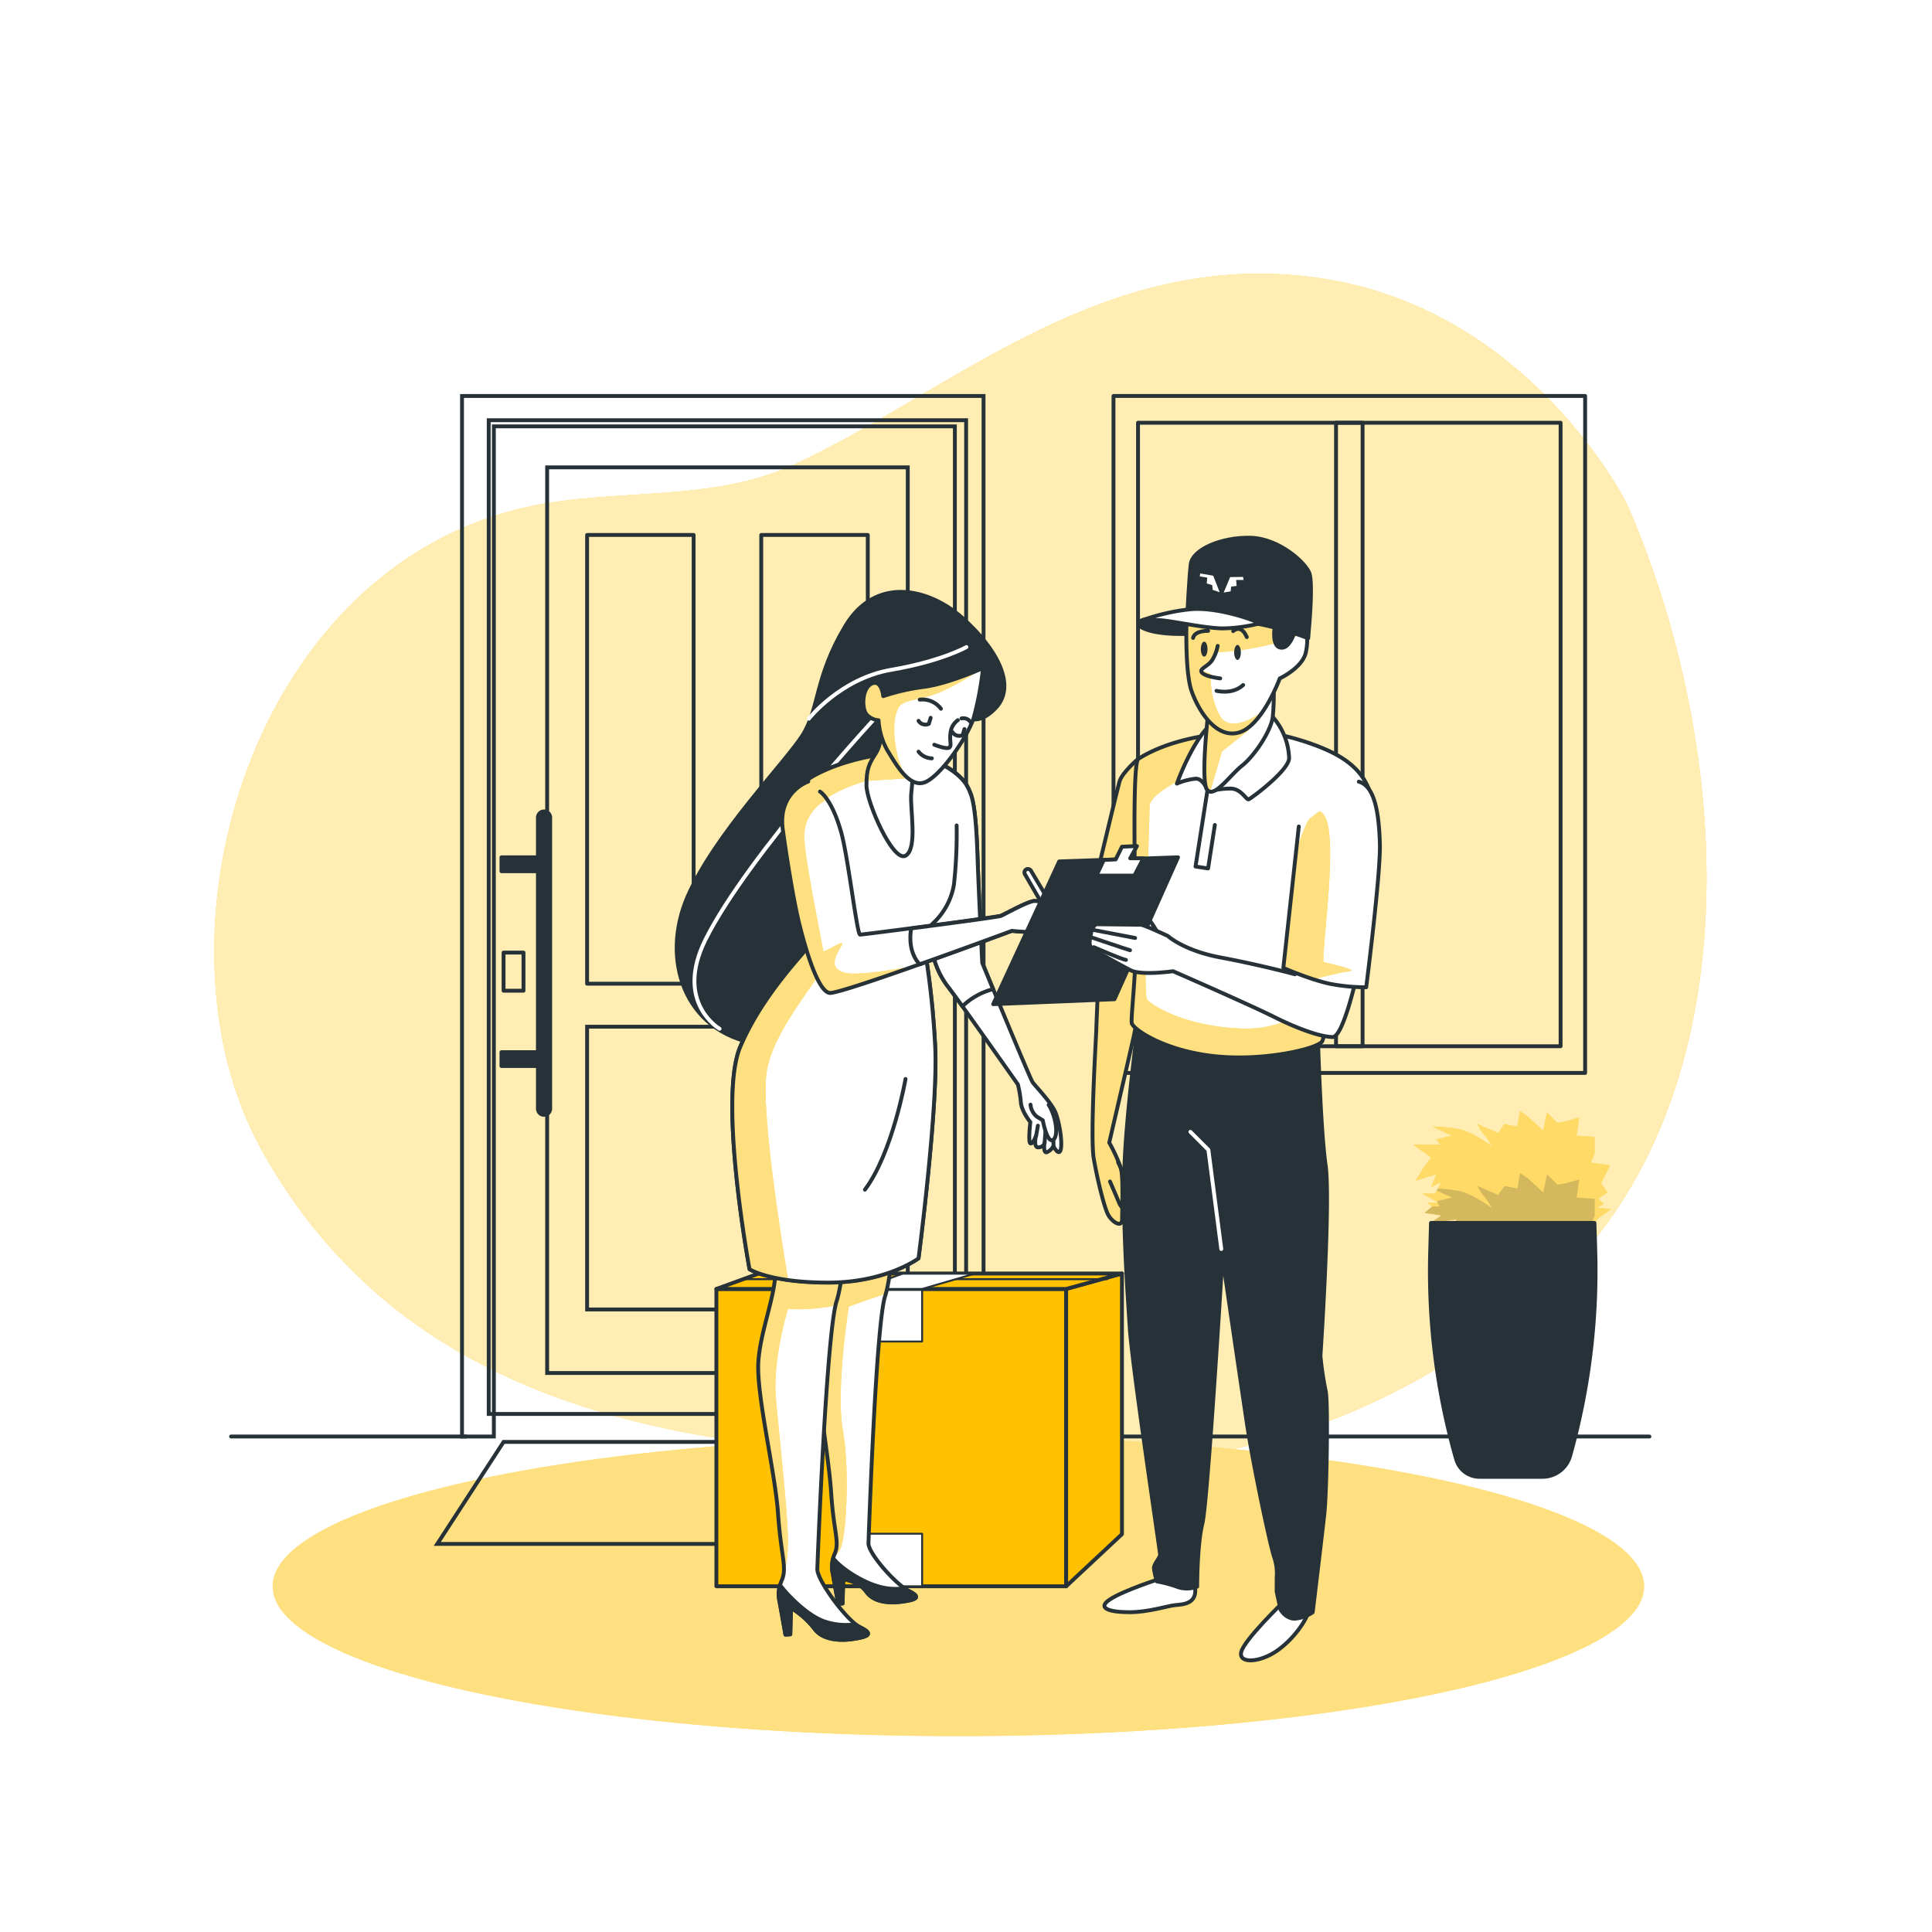 <svg class="animated" id="freepik_stories-messenger" xmlns="http://www.w3.org/2000/svg" xmlns:xlink="http://www.w3.org/1999/xlink" viewBox="0 0 500 500" version="1.1" xmlns:svgjs="http://svgjs.com/svgjs"><style>svg#freepik_stories-messenger:not(.animated) .animable {opacity: 0;}svg#freepik_stories-messenger.animated #freepik--background-simple--inject-32 {animation: 1.5s Infinite  linear floating;animation-delay: 0s;}svg#freepik_stories-messenger.animated #freepik--Plants--inject-32 {animation: 1s 1 forwards cubic-bezier(.36,-0.01,.5,1.38) fadeIn;animation-delay: 0s;}svg#freepik_stories-messenger.animated #freepik--Box--inject-32 {animation: 1s 1 forwards cubic-bezier(.36,-0.01,.5,1.38) lightSpeedRight;animation-delay: 0s;}svg#freepik_stories-messenger.animated #freepik--character-1--inject-32 {animation: 1s 1 forwards cubic-bezier(.36,-0.01,.5,1.38) slideDown;animation-delay: 0s;}svg#freepik_stories-messenger.animated #freepik--character-2--inject-32 {animation: 1s 1 forwards cubic-bezier(.36,-0.01,.5,1.38) slideRight;animation-delay: 0s;}            @keyframes floating {                0% {                    opacity: 1;                    transform: translateY(0px);                }                50% {                    transform: translateY(-10px);                }                100% {                    opacity: 1;                    transform: translateY(0px);                }            }                    @keyframes fadeIn {                0% {                    opacity: 0;                }                100% {                    opacity: 1;                }            }                    @keyframes lightSpeedRight {              from {                transform: translate3d(50%, 0, 0) skewX(-20deg);                opacity: 0;              }              60% {                transform: skewX(10deg);                opacity: 1;              }              80% {                transform: skewX(-2deg);              }              to {                opacity: 1;                transform: translate3d(0, 0, 0);              }            }                    @keyframes slideDown {                0% {                    opacity: 0;                    transform: translateY(-30px);                }                100% {                    opacity: 1;                    transform: translateY(0);                }            }                    @keyframes slideRight {                0% {                    opacity: 0;                    transform: translateX(30px);                }                100% {                    opacity: 1;                    transform: translateX(0);                }            }        </style><g id="freepik--background-simple--inject-32" class="animable" style="transform-origin: 248.546px 224.944px;"><path d="M421.13,130.59S396,79.42,340.59,71.84s-94.15,29.38-134.94,48.33c-21.37,9.92-45.77,6.07-68.45,10.87C64.68,146.4,37.36,242.63,67.57,297.36c26.15,47.37,72.18,72,142.26,77.69s119.25,12.32,182-34.11S450.42,197.86,421.13,130.59Z" style="fill: rgb(255, 193, 0); transform-origin: 248.546px 224.944px;" id="elph7q17dbtrn" class="animable"></path><g id="eljbwbpxv5t3"><path d="M421.13,130.59S396,79.42,340.59,71.84s-94.15,29.38-134.94,48.33c-21.37,9.92-45.77,6.07-68.45,10.87C64.68,146.4,37.36,242.63,67.57,297.36c26.15,47.37,72.18,72,142.26,77.69s119.25,12.32,182-34.11S450.42,197.86,421.13,130.59Z" style="fill: rgb(255, 255, 255); opacity: 0.7; transform-origin: 248.546px 224.944px;" class="animable"></path></g></g><g id="freepik--Ground--inject-32" class="animable" style="transform-origin: 248.03px 410.54px;"><ellipse cx="248.03" cy="410.54" rx="177.46" ry="38.77" style="fill: rgb(255, 193, 0); transform-origin: 248.03px 410.54px;" id="elqmgfi4v4v6e" class="animable"></ellipse><g id="el54177woejbs"><ellipse cx="248.03" cy="410.54" rx="177.46" ry="38.77" style="fill: rgb(255, 255, 255); opacity: 0.5; transform-origin: 248.03px 410.54px;" class="animable"></ellipse></g></g><g id="freepik--Plants--inject-32" class="animable" style="transform-origin: 391.365px 334.88px;"><path d="M387.71,293.23l-5.33-2.33a9.22,9.22,0,0,0,1.66,2.67,14.39,14.39,0,0,1,2,3s-5-3.67-8.33-4.34a41.87,41.87,0,0,0-7-.66l5,2.33-4,1,1,1.34h-7l4.67,3.33-2,2.67-2,3.33,5.33-1.66-1.33,3.33,2.67-1.33-1.67,3H368l4.33,2.33h-3l1.33,1-2,1.67,4.34.67-2.73,1.91,6.73-.91-2.33,3.33,5.66-1.33v1.67h31.35l.89-2.76,1.11-1.25,3.34-2.33-3.67-.33,1.67-1-1.34-1.34,2.34-1.67-1.67-2.33,2.34-4.67-5-.67,1-2.33v-4.34l-4.67-.33.67-4.67-3.67,1-2,.34-2.67-2.67-1,4.67-4-3.67-2-1.34-.67,4-3.33-.67Z" style="fill: rgb(255, 193, 0); transform-origin: 391.365px 303.405px;" id="elv7d8pnf45jd" class="animable"></path><g id="elxl8bdvosnk"><path d="M387.71,293.23l-5.33-2.33a9.22,9.22,0,0,0,1.66,2.67,14.39,14.39,0,0,1,2,3s-5-3.67-8.33-4.34a41.87,41.87,0,0,0-7-.66l5,2.33-4,1,1,1.34h-7l4.67,3.33-2,2.67-2,3.33,5.33-1.66-1.33,3.33,2.67-1.33-1.67,3H368l4.33,2.33h-3l1.33,1-2,1.67,4.34.67-2.73,1.91,6.73-.91-2.33,3.33,5.66-1.33v1.67h31.35l.89-2.76,1.11-1.25,3.34-2.33-3.67-.33,1.67-1-1.34-1.34,2.34-1.67-1.67-2.33,2.34-4.67-5-.67,1-2.33v-4.34l-4.67-.33.67-4.67-3.67,1-2,.34-2.67-2.67-1,4.67-4-3.67-2-1.34-.67,4-3.33-.67Z" style="fill: rgb(255, 255, 255); opacity: 0.4; transform-origin: 391.365px 303.405px;" class="animable"></path></g><g id="el923cy75y5gh"><path d="M382.38,319.25h29.34l.72-2.23-.72-.1,1-2.33v-4.34l-4.67-.33.67-4.67-3.67,1-2,.34-2.67-2.67-1,4.67-4-3.67-2-1.34-.67,4-3.33-.67-1.67,2.33-5.33-2.33a9.22,9.22,0,0,0,1.66,2.67,14.39,14.39,0,0,1,2,3s-5-3.67-8.33-4.34a39.3,39.3,0,0,0-5.63-.63l-.26.49,3.89,1.81-4,1,.62.33h-.43l.76,1h-2l-2,1.65,4.34.67-2.73,1.91,6.73-.91-2.33,3.33,5.66-1.33v1.67Z" style="fill: rgb(38, 50, 56); opacity: 0.2; transform-origin: 390.69px 311.415px;" class="animable"></path></g><path d="M399.16,382.2h-16.3a6.26,6.26,0,0,1-6-4.55h0a177.15,177.15,0,0,1-6.73-53.6l.21-7.56h42.3l.21,7a177.31,177.31,0,0,1-6.52,53.34h0A7.42,7.42,0,0,1,399.16,382.2Z" style="fill: rgb(38, 50, 56); stroke: rgb(38, 50, 56); stroke-linecap: round; stroke-linejoin: round; transform-origin: 391.496px 349.345px;" id="elc4ttx3h579q" class="animable"></path></g><g id="freepik--House--inject-32" class="animable" style="transform-origin: 243.335px 251.025px;"><rect x="288.17" y="102.48" width="122.06" height="175.2" style="fill: none; stroke: rgb(38, 50, 56); stroke-linecap: round; stroke-linejoin: round; transform-origin: 349.2px 190.08px;" id="ell7k10ghibpk" class="animable"></rect><rect x="294.52" y="109.4" width="109.36" height="161.36" style="fill: none; stroke: rgb(38, 50, 56); stroke-linecap: round; stroke-linejoin: round; transform-origin: 349.2px 190.08px;" id="el6ts61yykegu" class="animable"></rect><rect x="345.76" y="109.4" width="6.88" height="161.36" style="fill: none; stroke: rgb(38, 50, 56); stroke-linecap: round; stroke-linejoin: round; transform-origin: 349.2px 190.08px;" id="el17e35v4f32" class="animable"></rect><g id="elv6soeily4"><rect x="126.48" y="108.75" width="123.55" height="257.18" style="fill: none; stroke: rgb(38, 50, 56); stroke-miterlimit: 10; transform-origin: 188.255px 237.34px; transform: rotate(180deg);" class="animable"></rect></g><polygon points="254.54 102.48 254.54 371.77 247.12 371.77 247.12 110.34 127.81 110.34 127.81 371.77 119.57 371.77 119.57 102.48 254.54 102.48" style="fill: none; stroke: rgb(38, 50, 56); stroke-miterlimit: 10; transform-origin: 187.055px 237.125px;" id="els303tr5y0pb" class="animable"></polygon><g id="el4pcozrspcio"><rect x="141.6" y="120.95" width="93.33" height="234.38" style="fill: none; stroke: rgb(38, 50, 56); stroke-miterlimit: 10; transform-origin: 188.265px 238.14px; transform: rotate(180deg);" class="animable"></rect></g><g id="elt165l5wv4yt"><rect x="151.94" y="265.71" width="72.65" height="73.18" style="fill: none; stroke: rgb(38, 50, 56); stroke-miterlimit: 10; transform-origin: 188.265px 302.3px; transform: rotate(180deg);" class="animable"></rect></g><rect x="197.01" y="138.45" width="27.57" height="116.13" style="fill: none; stroke: rgb(38, 50, 56); stroke-linecap: round; stroke-linejoin: round; transform-origin: 210.795px 196.515px;" id="ellfao4ac21n" class="animable"></rect><rect x="151.94" y="138.45" width="27.57" height="116.13" style="fill: none; stroke: rgb(38, 50, 56); stroke-linecap: round; stroke-linejoin: round; transform-origin: 165.725px 196.515px;" id="el4m8vwf9ilsv" class="animable"></rect><g id="el7por0jc6h0t"><rect x="129.78" y="221.88" width="9.64" height="3.59" style="fill: rgb(38, 50, 56); stroke: rgb(38, 50, 56); stroke-linecap: round; stroke-linejoin: round; transform-origin: 134.6px 223.675px; transform: rotate(180deg);" class="animable"></rect></g><g id="el2opv6hhcpoh"><rect x="129.78" y="272.3" width="9.64" height="3.59" style="fill: rgb(38, 50, 56); stroke: rgb(38, 50, 56); stroke-linecap: round; stroke-linejoin: round; transform-origin: 134.6px 274.095px; transform: rotate(180deg);" class="animable"></rect></g><path d="M140.8,288.52h0a1.59,1.59,0,0,0,1.59-1.59v-75.3A1.59,1.59,0,0,0,140.8,210h0a1.59,1.59,0,0,0-1.59,1.59v75.3A1.59,1.59,0,0,0,140.8,288.52Z" style="fill: rgb(38, 50, 56); stroke: rgb(38, 50, 56); stroke-linecap: round; stroke-linejoin: round; transform-origin: 140.8px 249.26px;" id="elwuuw6dgf4g" class="animable"></path><g id="ele4ls5zteh3r"><rect x="130.32" y="246.53" width="5.16" height="9.86" style="fill: none; stroke: rgb(38, 50, 56); stroke-linecap: round; stroke-linejoin: round; transform-origin: 132.9px 251.46px; transform: rotate(180deg);" class="animable"></rect></g><polygon points="113.16 399.57 261.96 399.57 244.79 373.16 130.33 373.16 113.16 399.57" style="fill: none; stroke: rgb(38, 50, 56); stroke-miterlimit: 10; transform-origin: 187.56px 386.365px;" id="elkp39ce3jme" class="animable"></polygon><line x1="426.87" y1="371.77" x2="247.8" y2="371.77" style="fill: none; stroke: rgb(38, 50, 56); stroke-linecap: round; stroke-linejoin: round; transform-origin: 337.335px 371.77px;" id="elz3nwy1fdind" class="animable"></line><line x1="120.57" y1="371.77" x2="59.8" y2="371.77" style="fill: none; stroke: rgb(38, 50, 56); stroke-linecap: round; stroke-linejoin: round; transform-origin: 90.185px 371.77px;" id="elr2xrfdp5uus" class="animable"></line></g><g id="freepik--Box--inject-32" class="animable" style="transform-origin: 237.88px 370.055px;"><rect x="185.4" y="333.58" width="90.52" height="76.95" style="fill: rgb(255, 193, 0); stroke: rgb(38, 50, 56); stroke-linecap: round; stroke-linejoin: round; transform-origin: 230.66px 372.055px;" id="elsapi295kobq" class="animable"></rect><rect x="222.67" y="333.58" width="15.98" height="13.6" style="fill: rgb(255, 255, 255); stroke: rgb(38, 50, 56); stroke-linecap: round; stroke-linejoin: round; stroke-width: 0.5px; transform-origin: 230.66px 340.38px;" id="el4xt3c9cuevq" class="animable"></rect><rect x="222.67" y="396.93" width="15.98" height="13.6" style="fill: rgb(255, 255, 255); stroke: rgb(38, 50, 56); stroke-linecap: round; stroke-linejoin: round; stroke-width: 0.5px; transform-origin: 230.66px 403.73px;" id="el9bz8uaw096h" class="animable"></rect><polygon points="275.92 333.58 290.36 329.58 290.36 397.04 275.92 410.53 275.92 333.58" style="fill: rgb(255, 193, 0); stroke: rgb(38, 50, 56); stroke-linecap: round; stroke-linejoin: round; transform-origin: 283.14px 370.055px;" id="elunv7aseodjr" class="animable"></polygon><polygon points="290.36 329.58 196.36 329.58 185.4 333.58 275.92 333.58 290.36 329.58" style="fill: rgb(255, 193, 0); stroke: rgb(38, 50, 56); stroke-linecap: round; stroke-linejoin: round; transform-origin: 237.88px 331.58px;" id="eljkiyn3ypi4" class="animable"></polygon><line x1="192.23" y1="331.05" x2="286.5" y2="331.05" style="fill: none; stroke: rgb(38, 50, 56); stroke-linecap: round; stroke-linejoin: round; stroke-width: 0.5px; transform-origin: 239.365px 331.05px;" id="elzy1uvzhk6fc" class="animable"></line><polygon points="238.65 333.58 252.21 329.63 233.55 329.63 222.67 333.58 238.65 333.58" style="fill: rgb(255, 255, 255); stroke: rgb(38, 50, 56); stroke-linecap: round; stroke-linejoin: round; stroke-width: 0.5px; transform-origin: 237.44px 331.605px;" id="elr1yoesq7p8j" class="animable"></polygon></g><g id="freepik--character-1--inject-32" class="animable" style="transform-origin: 225.227px 288.78px;"><path d="M232.91,298.35s-1.41,29.65-3.82,37-4.22,61.35-4.33,64,7.17,10.78,10.46,12.4,1.88,2.23-1.56,2.72-7.51.23-9.43-2.52-6-3.27-6-3.27l-.17,6.29-1.15.07-1.38-7.75a8.18,8.18,0,0,1,.53-5.27c1.25-3-.29-5.51-.95-15.61s-3.89-26.23-3.33-34.12,4.51-19,4.08-25.54-.71-23.3-.71-23.3Z" style="fill: rgb(255, 255, 255); transform-origin: 224.399px 356.695px;" id="elo1vrln9jri" class="animable"></path><g style="clip-path: url(&quot;#freepik--clip-path--inject-32&quot;); transform-origin: 222.312px 350.765px;" id="elm8f0s8lbolr" class="animable"><path d="M223.1,336.91c2-.71,4.4-1.52,6.15-2.09,2.31-8.13,3.66-36.47,3.66-36.47l-17.76,5.09s.28,16.79.71,23.3-3.51,17.66-4.08,25.54,2.67,24,3.33,34.12,2.2,12.65.95,15.61a7.82,7.82,0,0,0-.41,1.17,7.27,7.27,0,0,0,1.85-2.28c1.5-3.23,2.49-20.2.63-30.76s1.55-32,1.55-32Z" style="fill: rgb(255, 193, 0); transform-origin: 222.312px 350.765px;" id="elgh1vbx1geg" class="animable"></path><g id="eln2b85he2td"><path d="M223.1,336.91c2-.71,4.4-1.52,6.15-2.09,2.31-8.13,3.66-36.47,3.66-36.47l-17.76,5.09s.28,16.79.71,23.3-3.51,17.66-4.08,25.54,2.67,24,3.33,34.12,2.2,12.65.95,15.61a7.82,7.82,0,0,0-.41,1.17,7.27,7.27,0,0,0,1.85-2.28c1.5-3.23,2.49-20.2.63-30.76s1.55-32,1.55-32Z" style="fill: rgb(255, 255, 255); opacity: 0.5; transform-origin: 222.312px 350.765px;" class="animable"></path></g></g><path d="M232.91,298.35s-1.41,29.65-3.82,37-4.22,61.35-4.33,64,7.17,10.78,10.46,12.4,1.88,2.23-1.56,2.72-7.51.23-9.43-2.52-6-3.27-6-3.27l-.17,6.29-1.15.07-1.38-7.75a8.18,8.18,0,0,1,.53-5.27c1.25-3-.29-5.51-.95-15.61s-3.89-26.23-3.33-34.12,4.51-19,4.08-25.54-.71-23.3-.71-23.3Z" style="fill: none; stroke: rgb(38, 50, 56); stroke-linecap: round; stroke-linejoin: round; transform-origin: 224.399px 356.695px;" id="ela0djaelgokk" class="animable"></path><path d="M215.53,407.27a7.89,7.89,0,0,1,.11-4c2,2.62,7.32,6,11.39,7.2a15.79,15.79,0,0,0,6.87.59c.49.28.94.52,1.32.71,3.29,1.61,1.88,2.23-1.56,2.72s-7.51.23-9.43-2.52-6-3.27-6-3.27l-.17,6.29-1.15.07Z" style="fill: rgb(38, 50, 56); stroke: rgb(38, 50, 56); stroke-linecap: round; stroke-linejoin: round; transform-origin: 226.204px 409.165px;" id="elvtgx60nt0xh" class="animable"></path><path d="M220.67,297.12s-1.53,31.6-4.15,39.59-4.9,66.5-5,69.35,7.56,13.34,11.13,15.09,2,2.42-1.69,3-8.16.25-10.24-2.74a22.24,22.24,0,0,0-6-5.28l-.18,6.83-1.25.08-1.49-8.43a8.86,8.86,0,0,1,.56-5.72c1.36-3.21-.24-6.16-1-17.13s-5.71-31-5.09-39.52,4.88-17.82,4.41-24.89-3.46-28-3.46-28Z" style="fill: rgb(255, 255, 255); transform-origin: 210.439px 360.754px;" id="el3r0icc6zoqd" class="animable"></path><g style="clip-path: url(&quot;#freepik--clip-path-2--inject-32&quot;); transform-origin: 207.484px 363.919px;" id="elxsby7v47539" class="animable"><path d="M216.21,337.87c.1-.45.21-.85.31-1.16.85-2.61,1.59-7.72,2.2-13.43l-2.46-9s-11.71-.66-17-.12c.65,5.13,1.26,10.31,1.45,13.19.47,7.07-3.8,16.33-4.41,24.89s4.37,28.56,5.09,39.52,2.32,13.92,1,17.13a9.49,9.49,0,0,0-.71,5c.77-4.8,2.25-8.84,2.25-14.85,0-7.14-2.18-26.71-3.11-37s3.11-23.29,3.11-23.29a45.67,45.67,0,0,0,8.69-.31A33.43,33.43,0,0,0,216.21,337.87Z" style="fill: rgb(255, 193, 0); transform-origin: 207.484px 363.919px;" id="elgma21ljkeeb" class="animable"></path><g id="elth6sfrxwlx"><path d="M216.21,337.87c.1-.45.21-.85.31-1.16.85-2.61,1.59-7.72,2.2-13.43l-2.46-9s-11.71-.66-17-.12c.65,5.13,1.26,10.31,1.45,13.19.47,7.07-3.8,16.33-4.41,24.89s4.37,28.56,5.09,39.52,2.32,13.92,1,17.13a9.49,9.49,0,0,0-.71,5c.77-4.8,2.25-8.84,2.25-14.85,0-7.14-2.18-26.71-3.11-37s3.11-23.29,3.11-23.29a45.67,45.67,0,0,0,8.69-.31A33.43,33.43,0,0,0,216.21,337.87Z" style="fill: rgb(255, 255, 255); opacity: 0.5; transform-origin: 207.484px 363.919px;" class="animable"></path></g></g><path d="M220.67,297.12s-1.53,31.6-4.15,39.59-4.9,66.5-5,69.35,7.56,13.34,11.13,15.09,2,2.42-1.69,3-8.16.25-10.24-2.74a22.24,22.24,0,0,0-6-5.28l-.18,6.83-1.25.08-1.49-8.43a8.86,8.86,0,0,1,.56-5.72c1.36-3.21-.24-6.16-1-17.13s-5.71-31-5.09-39.52,4.88-17.82,4.41-24.89-3.46-28-3.46-28Z" style="fill: none; stroke: rgb(38, 50, 56); stroke-linecap: round; stroke-linejoin: round; transform-origin: 210.439px 360.754px;" id="el84h4n6lw8l" class="animable"></path><path d="M201.74,414.56a8.44,8.44,0,0,1,.11-4.38c2.14,2.85,7.45,8.24,11.87,9.56a17.09,17.09,0,0,0,7.46.64c.54.3,1,.57,1.44.77,3.57,1.75,2,2.42-1.69,3s-8.16.25-10.24-2.74a22.24,22.24,0,0,0-6-5.28l-.18,6.83-1.25.08Z" style="fill: rgb(38, 50, 56); stroke: rgb(38, 50, 56); stroke-linecap: round; stroke-linejoin: round; transform-origin: 213.067px 417.284px;" id="elp1rstej8whp" class="animable"></path><path d="M248.57,184.23s3.33,5,9.06-.95,0-15.74-8.59-23.38-22.42-11-30.29,2.15-6.68,21.23-11,28.15S185.11,215.72,178,231.94s-1,35.07,17.89,38.17,31-22.18,30.05-33.39,5.73-35.07,9.07-40.8S248.57,184.23,248.57,184.23Z" style="fill: rgb(38, 50, 56); stroke: rgb(38, 50, 56); stroke-linecap: round; stroke-linejoin: round; transform-origin: 217.53px 211.772px;" id="elwu8il2yhnd" class="animable"></path><path d="M250.11,167.46s-6.34,3.63-19.48,5.89S209.33,186,209.33,186" style="fill: none; stroke: rgb(255, 255, 255); stroke-linecap: round; stroke-linejoin: round; transform-origin: 229.72px 176.73px;" id="elvmklfgk7qeh" class="animable"></path><path d="M186.22,266.24s-11.78-6.79-3.62-23.11c11-22,45.76-59.36,45.76-59.36" style="fill: none; stroke: rgb(255, 255, 255); stroke-linecap: round; stroke-linejoin: round; transform-origin: 204.041px 225.005px;" id="eltmwkao75kod" class="animable"></path><path d="M273.19,288c-1-2.57-5.24-6.92-5.93-7.88s-13.06-31-13.06-31-.89-17.93-1.2-26.88c-.21-6.37-.6-14.28-1.94-17.2a9.09,9.09,0,0,0-.88-1.8l0-.08h0c-2.45-3.81-7.67-6.37-12.06-7.46-5.7-1.43-8.95-.61-8.95-.61s-10,1-18.31,5.49-8.34,14.64-7.12,22,4.68,22.57,4.68,23.18-11.19,11.6-16.88,25.22,2.44,57.45,2.44,57.45,5.29,3.46,20.34,3.46,23.39-6.27,23.39-6.27,5.29-40.4,4.27-55.65a225.55,225.55,0,0,0-2.44-23s.64-.9,1.53-2.28A21.52,21.52,0,0,0,245.08,255c2.72,3.45,18.35,25.65,18.35,25.65a29.58,29.58,0,0,1,.77,4.63c.2,2.43,2.45,5.11,2.45,5.11s-.61,5.14,0,5.5,1.47-1.95,1.47-1.95-.77,3.12.65,3,1.54-1.14,1.54-1.14-.4,2.68.6,2.4a3.58,3.58,0,0,0,1.71-1.56s1.44,2.74,1.9.87S274.21,290.59,273.19,288Z" style="fill: rgb(255, 255, 255); stroke: rgb(38, 50, 56); stroke-linecap: round; stroke-linejoin: round; transform-origin: 232.087px 263.373px;" id="el5b4ezkadfn5" class="animable"></path><path d="M254.2,249.17s-.89-17.93-1.2-26.88c-.21-6.37-.6-14.28-1.94-17.2a9.09,9.09,0,0,0-.88-1.8l0-.08h0c-2.45-3.81-7.67-6.37-12.06-7.46-5.7-1.43-8.95-.61-8.95-.61s-10,1-18.31,5.49-8.34,14.64-7.12,22,4.68,22.57,4.68,23.18-11.19,11.6-16.88,25.22,2.44,57.45,2.44,57.45,5.29,3.46,20.34,3.46,23.39-6.27,23.39-6.27,5.29-40.4,4.27-55.65a225.55,225.55,0,0,0-2.44-23s.64-.9,1.53-2.28A21.52,21.52,0,0,0,245.08,255c.68.86,2.15,2.88,4,5.43A17.53,17.53,0,0,1,257,256Z" style="fill: rgb(255, 255, 255); transform-origin: 223.259px 263.423px;" id="elczk86k3368" class="animable"></path><g style="clip-path: url(&quot;#freepik--clip-path-3--inject-32&quot;); transform-origin: 211.909px 263.089px;" id="elejjtigoyshp" class="animable"><path d="M224.26,202.1l9.38-7.11a15.19,15.19,0,0,0-4.52.15s-10,1-18.31,5.49-8.34,14.64-7.12,22,4.68,22.57,4.68,23.18-11.19,11.6-16.88,25.22,2.44,57.45,2.44,57.45,2.79,1.82,10.06,2.81c-1.74-10.38-7-43.19-5.62-53.51C200,265.44,214.9,250.86,214.9,246s-7.13-29.16-4.86-35S224.26,202.1,224.26,202.1Z" style="fill: rgb(255, 193, 0); transform-origin: 211.554px 263.089px;" id="elrpqd7n7jlco" class="animable"></path><g id="elugtaqmx8c7h"><path d="M224.26,202.1l9.38-7.11a15.19,15.19,0,0,0-4.52.15s-10,1-18.31,5.49-8.34,14.64-7.12,22,4.68,22.57,4.68,23.18-11.19,11.6-16.88,25.22,2.44,57.45,2.44,57.45,2.79,1.82,10.06,2.81c-1.74-10.38-7-43.19-5.62-53.51C200,265.44,214.9,250.86,214.9,246s-7.13-29.16-4.86-35S224.26,202.1,224.26,202.1Z" style="fill: rgb(255, 255, 255); opacity: 0.5; transform-origin: 211.554px 263.089px;" class="animable"></path></g><path d="M234.35,279.24s-3.34,19.1-10.51,28.65" style="fill: none; stroke: rgb(38, 50, 56); stroke-linecap: round; stroke-linejoin: round; transform-origin: 229.095px 293.565px;" id="elj49ekkoky8" class="animable"></path></g><path d="M254.2,249.17s-.89-17.93-1.2-26.88c-.21-6.37-.6-14.28-1.94-17.2a9.09,9.09,0,0,0-.88-1.8l0-.08h0c-2.45-3.81-7.67-6.37-12.06-7.46-5.7-1.43-8.95-.61-8.95-.61s-10,1-18.31,5.49-8.34,14.64-7.12,22,4.68,22.57,4.68,23.18-11.19,11.6-16.88,25.22,2.44,57.45,2.44,57.45,5.29,3.46,20.34,3.46,23.39-6.27,23.39-6.27,5.29-40.4,4.27-55.65a225.55,225.55,0,0,0-2.44-23s.64-.9,1.53-2.28A21.52,21.52,0,0,0,245.08,255c.68.86,2.15,2.88,4,5.43A17.53,17.53,0,0,1,257,256Z" style="fill: none; stroke: rgb(38, 50, 56); stroke-linecap: round; stroke-linejoin: round; transform-origin: 223.259px 263.423px;" id="eli9re8pizrjm" class="animable"></path><line x1="268.15" y1="293.93" x2="268.61" y2="291.32" style="fill: none; stroke: rgb(38, 50, 56); stroke-linecap: round; stroke-linejoin: round; transform-origin: 268.38px 292.625px;" id="elwzf6vfpmlfd" class="animable"></line><line x1="270.34" y1="295.79" x2="270.57" y2="292.81" style="fill: none; stroke: rgb(38, 50, 56); stroke-linecap: round; stroke-linejoin: round; transform-origin: 270.455px 294.3px;" id="elgu40lckb2zb" class="animable"></line><line x1="272.65" y1="296.63" x2="272.57" y2="293.16" style="fill: none; stroke: rgb(38, 50, 56); stroke-linecap: round; stroke-linejoin: round; transform-origin: 272.61px 294.895px;" id="elpyagb3ghzx" class="animable"></line><path d="M266.7,285.89a4.43,4.43,0,0,0,1.68,3.13l1.49.9s1.1,6,2.65,5.09.73-6.18-1.13-9.09" style="fill: rgb(255, 255, 255); stroke: rgb(38, 50, 56); stroke-linecap: round; stroke-linejoin: round; transform-origin: 270.017px 290.497px;" id="el4tvwyknwr8o" class="animable"></path><path d="M228.3,186.59s.21,5.5-1.62,8.34-2.44,4.07-2.44,8.34,6.86,20,10.11,18.19,1.07-12.49,1.48-16.15.41-5.5.41-5.5S230.34,184,228.3,186.59Z" style="fill: rgb(255, 255, 255); transform-origin: 230.24px 203.954px;" id="el59exmf748e5" class="animable"></path><g style="clip-path: url(&quot;#freepik--clip-path-4--inject-32&quot;); transform-origin: 230.25px 194.197px;" id="el159746h2c7hh" class="animable"><path d="M224.26,202.1l11.92-.76c0-1,.06-1.53.06-1.53s-5.9-15.86-7.94-13.22c0,0,.21,5.5-1.62,8.34C225,197.5,224.37,198.75,224.26,202.1Z" style="fill: rgb(255, 193, 0); transform-origin: 230.25px 194.197px;" id="elfu8qm2zmcpu" class="animable"></path><g id="elvlubxop3kb9"><path d="M224.26,202.1l11.92-.76c0-1,.06-1.53.06-1.53s-5.9-15.86-7.94-13.22c0,0,.21,5.5-1.62,8.34C225,197.5,224.37,198.75,224.26,202.1Z" style="fill: rgb(255, 255, 255); opacity: 0.5; transform-origin: 230.25px 194.197px;" class="animable"></path></g></g><path d="M228.3,186.59s.21,5.5-1.62,8.34-2.44,4.07-2.44,8.34,6.86,20,10.11,18.19,1.07-12.49,1.48-16.15.41-5.5.41-5.5S230.34,184,228.3,186.59Z" style="fill: none; stroke: rgb(38, 50, 56); stroke-linecap: round; stroke-linejoin: round; transform-origin: 230.24px 203.954px;" id="eljoa34uoq3f" class="animable"></path><path d="M265.27,226.29l7.66,13.22,2,1-.41-2.24-7.71-12.93a.93.93,0,0,0-1.2-.35h0A.92.92,0,0,0,265.27,226.29Z" style="fill: rgb(255, 255, 255); stroke: rgb(38, 50, 56); stroke-linecap: round; stroke-linejoin: round; transform-origin: 270.029px 232.703px;" id="elwjy7kz4keak" class="animable"></path><path d="M209.18,202.26s-7.94,2.69-6.59,12.45c.68,4.87,2.53,17.45,4.36,24.77s4.88,17.08,7.73,17.49,47.18-16.07,47.18-16.07,7.33.82,9.16-.2a13.47,13.47,0,0,0,4.27-4.88c.61-1.22-5.9-2.65-7.53-2.65S260,236.63,259,237s-35.6,4.88-36.41,4.88-3.07-19.93-4.88-26.44c-2.44-8.75-5.5-10.58-5.5-10.58" style="fill: rgb(255, 255, 255); transform-origin: 238.883px 229.619px;" id="eldkvqtl2kgv" class="animable"></path><g style="clip-path: url(&quot;#freepik--clip-path-5--inject-32&quot;); transform-origin: 219.813px 229.619px;" id="elunazelyep49" class="animable"><path d="M219.11,251.83c-5.18-1-2.59-4.86-1.3-7.12S213,247,213,246s-4.53-22.35-4.86-29.16a10.65,10.65,0,0,1,5.51-9.72l-.38-1.3a5.11,5.11,0,0,0-1-.92l-3-2.64s-7.94,2.69-6.59,12.45c.68,4.87,2.53,17.45,4.36,24.77s4.88,17.08,7.73,17.49c1.32.19,11.66-3.29,22.33-7.06C230.52,251.1,222.13,252.4,219.11,251.83Z" style="fill: rgb(255, 193, 0); transform-origin: 219.813px 229.619px;" id="elmwfrxcjgw8o" class="animable"></path><g id="el4ksuyt5jtsk"><path d="M219.11,251.83c-5.18-1-2.59-4.86-1.3-7.12S213,247,213,246s-4.53-22.35-4.86-29.16a10.65,10.65,0,0,1,5.51-9.72l-.38-1.3a5.11,5.11,0,0,0-1-.92l-3-2.64s-7.94,2.69-6.59,12.45c.68,4.87,2.53,17.45,4.36,24.77s4.88,17.08,7.73,17.49c1.32.19,11.66-3.29,22.33-7.06C230.52,251.1,222.13,252.4,219.11,251.83Z" style="fill: rgb(255, 255, 255); opacity: 0.5; transform-origin: 219.813px 229.619px;" class="animable"></path></g></g><path d="M209.18,202.26s-7.94,2.69-6.59,12.45c.68,4.87,2.53,17.45,4.36,24.77s4.88,17.08,7.73,17.49,47.18-16.07,47.18-16.07,7.33.82,9.16-.2a13.47,13.47,0,0,0,4.27-4.88c.61-1.22-5.9-2.65-7.53-2.65S260,236.63,259,237s-35.6,4.88-36.41,4.88-3.07-19.93-4.88-26.44c-2.44-8.75-5.5-10.58-5.5-10.58" style="fill: none; stroke: rgb(38, 50, 56); stroke-linecap: round; stroke-linejoin: round; transform-origin: 238.883px 229.619px;" id="el6jroyrfag1" class="animable"></path><path d="M267.76,233.17c-1.62,0-7.73,3.46-8.74,3.87-.61.24-13,1.91-23.22,3.24-.4,2.54-.43,6.41,2.2,9.28,11.9-4.21,23.86-8.66,23.86-8.66s7.33.82,9.16-.2a13.47,13.47,0,0,0,4.27-4.88C275.9,234.6,269.39,233.17,267.76,233.17Z" style="fill: rgb(255, 255, 255); stroke: rgb(38, 50, 56); stroke-linecap: round; stroke-linejoin: round; transform-origin: 255.466px 241.365px;" id="el4j65ci9q8lw" class="animable"></path><path d="M241.18,239.21a17.66,17.66,0,0,0,5.7-10.3,121.88,121.88,0,0,0,.7-15.29" style="fill: none; stroke: rgb(38, 50, 56); stroke-linecap: round; stroke-linejoin: round; transform-origin: 244.389px 226.415px;" id="elfjtq6s5vxwh" class="animable"></path><path d="M228.58,180.16s-.41-4.44-3-3.23-2.62,6.66-1.21,8.07a4.67,4.67,0,0,0,3,1.41,18.22,18.22,0,0,0,2.22,7.67c2,3.22,5.44,9.68,9.48,8.47s11.29-11.7,12.91-16.74a80.39,80.39,0,0,0,2.42-12.91s-8.88,4-15.13,4.84A55.53,55.53,0,0,0,228.58,180.16Z" style="fill: rgb(255, 255, 255); transform-origin: 238.919px 187.8px;" id="elsxx9wv8x0al" class="animable"></path><g style="clip-path: url(&quot;#freepik--clip-path-6--inject-32&quot;); transform-origin: 238.934px 187.025px;" id="eletqjc4dxwz7" class="animable"><path d="M228.58,180.16s-.41-4.44-3-3.23-2.62,6.66-1.21,8.07a4.67,4.67,0,0,0,3,1.41,18.22,18.22,0,0,0,2.22,7.67c1.24,2,3,5.18,5.13,7.07-2.76-3.44-3.87-11.77-3-15.68s2-3.66,7.89-5.07,14.82-7.5,14.82-7.5-8.88,4-15.13,4.84A55.53,55.53,0,0,0,228.58,180.16Z" style="fill: rgb(255, 193, 0); transform-origin: 238.934px 187.025px;" id="el0uqa8v39qgr" class="animable"></path><g id="elgolxy4vx9b5"><path d="M228.58,180.16s-.41-4.44-3-3.23-2.62,6.66-1.21,8.07a4.67,4.67,0,0,0,3,1.41,18.22,18.22,0,0,0,2.22,7.67c1.24,2,3,5.18,5.13,7.07-2.76-3.44-3.87-11.77-3-15.68s2-3.66,7.89-5.07,14.82-7.5,14.82-7.5-8.88,4-15.13,4.84A55.53,55.53,0,0,0,228.58,180.16Z" style="fill: rgb(255, 255, 255); opacity: 0.5; transform-origin: 238.934px 187.025px;" class="animable"></path></g></g><path d="M228.58,180.16s-.41-4.44-3-3.23-2.62,6.66-1.21,8.07a4.67,4.67,0,0,0,3,1.41,18.22,18.22,0,0,0,2.22,7.67c2,3.22,5.44,9.68,9.48,8.47s11.29-11.7,12.91-16.74a80.39,80.39,0,0,0,2.42-12.91s-8.88,4-15.13,4.84A55.53,55.53,0,0,0,228.58,180.16Z" style="fill: none; stroke: rgb(38, 50, 56); stroke-linecap: round; stroke-linejoin: round; transform-origin: 238.919px 187.8px;" id="elr89e0hdhzyb" class="animable"></path><path d="M241.79,192.73s3.11,1.25,3.86.75,0-1.71.36-3.95a4.62,4.62,0,0,1,1.88-3.15" style="fill: none; stroke: rgb(38, 50, 56); stroke-linecap: round; stroke-linejoin: round; transform-origin: 244.84px 189.989px;" id="elxlxk9ggusa" class="animable"></path><path d="M240.85,185.77l-.47,1.56a2.09,2.09,0,0,1-2.66-.78" style="fill: none; stroke: rgb(38, 50, 56); stroke-linecap: round; stroke-linejoin: round; transform-origin: 239.285px 186.649px;" id="elewo045bti6p" class="animable"></path><path d="M249.6,188.68l-.47,1.57a2.1,2.1,0,0,1-2.66-.79" style="fill: none; stroke: rgb(38, 50, 56); stroke-linecap: round; stroke-linejoin: round; transform-origin: 248.035px 189.562px;" id="eljjkmn65dfh" class="animable"></path><path d="M237.72,194.53a4.54,4.54,0,0,0,3.44,1.73" style="fill: none; stroke: rgb(38, 50, 56); stroke-linecap: round; stroke-linejoin: round; transform-origin: 239.44px 195.395px;" id="elngmcv0ckprn" class="animable"></path><path d="M243.51,183.42a6,6,0,0,0-5.48-2.35" style="fill: none; stroke: rgb(38, 50, 56); stroke-linecap: round; stroke-linejoin: round; transform-origin: 240.77px 182.225px;" id="elw2hrwut3bga" class="animable"></path><path d="M248.83,185.93a2.19,2.19,0,0,1,2.5,1.25" style="fill: none; stroke: rgb(38, 50, 56); stroke-linecap: round; stroke-linejoin: round; transform-origin: 250.08px 186.527px;" id="elxegz0upded" class="animable"></path></g><g id="freepik--character-2--inject-32" class="animable" style="transform-origin: 307.08px 284.433px;"><path d="M284.73,242.58s-1,22.67-1,23.67-1.66,28-.66,33.66,2.66,12.34,3.66,14.34,3.67,3.66,3.67,1.33.33-11-.33-13.33a44.18,44.18,0,0,0-3-6.54s5-21.46,6.33-27.46,4.33-27.34,4.33-29.67-13-1.33-13-1.33Z" style="fill: rgb(255, 255, 255); transform-origin: 290.24px 276.877px;" id="el98si3venf9f" class="animable"></path><g style="clip-path: url(&quot;#freepik--clip-path-7--inject-32&quot;); transform-origin: 290.24px 276.877px;" id="eln13kxi9c4xl" class="animable"><path d="M284.73,242.58s-1,22.67-1,23.67-1.66,28-.66,33.66,2.66,12.34,3.66,14.34,3.67,3.66,3.67,1.33.33-11-.33-13.33a44.18,44.18,0,0,0-3-6.54s5-21.46,6.33-27.46,4.33-27.34,4.33-29.67-13-1.33-13-1.33Z" style="fill: rgb(255, 193, 0); transform-origin: 290.24px 276.877px;" id="elt4nja60zg1h" class="animable"></path><g id="el5py0adxyocm"><path d="M284.73,242.58s-1,22.67-1,23.67-1.66,28-.66,33.66,2.66,12.34,3.66,14.34,3.67,3.66,3.67,1.33.33-11-.33-13.33a44.18,44.18,0,0,0-3-6.54s5-21.46,6.33-27.46,4.33-27.34,4.33-29.67-13-1.33-13-1.33Z" style="fill: rgb(255, 255, 255); opacity: 0.5; transform-origin: 290.24px 276.877px;" class="animable"></path></g></g><path d="M284.73,242.58s-1,22.67-1,23.67-1.66,28-.66,33.66,2.66,12.34,3.66,14.34,3.67,3.66,3.67,1.33.33-11-.33-13.33a44.18,44.18,0,0,0-3-6.54s5-21.46,6.33-27.46,4.33-27.34,4.33-29.67-13-1.33-13-1.33Z" style="fill: none; stroke: rgb(38, 50, 56); stroke-linecap: round; stroke-linejoin: round; transform-origin: 290.24px 276.877px;" id="eldj7oa2224nj" class="animable"></path><path d="M287.27,305.77s1.85,4.31,2.46,5.75,3.29,3.28,3.29,1.64-2-5.33-2-5.33a14.31,14.31,0,0,0-1.65-7" style="fill: none; stroke: rgb(38, 50, 56); stroke-linecap: round; stroke-linejoin: round; transform-origin: 290.145px 307.317px;" id="elplyenbi4idj" class="animable"></path><path d="M295.21,160.69s-2.15,1.29,2.59,2.58,14,.86,14.87,0,0-2.15-3.45-3S297.15,159.61,295.21,160.69Z" style="fill: rgb(38, 50, 56); stroke: rgb(38, 50, 56); stroke-linecap: round; stroke-linejoin: round; transform-origin: 303.854px 161.911px;" id="el1ijtwst2fys" class="animable"></path><path d="M300.43,408.5s-9.41,3-13.11,5.38,0,3.36,5,3.36,9.92-1.68,11.94-1.85,6.05-.34,4.87-5.38S300.43,408.5,300.43,408.5Z" style="fill: rgb(255, 255, 255); stroke: rgb(38, 50, 56); stroke-linecap: round; stroke-linejoin: round; transform-origin: 297.58px 412.269px;" id="elnob2ghlhv28" class="animable"></path><path d="M332,414.72s-9.92,9.57-10.76,12.77,5,2.85,9.58-.51,7.56-8.23,8.07-10.58S335.05,411.86,332,414.72Z" style="fill: rgb(255, 255, 255); stroke: rgb(38, 50, 56); stroke-linecap: round; stroke-linejoin: round; transform-origin: 330.045px 421.534px;" id="el00vm7la7j0roh" class="animable"></path><path d="M294.6,196.36s-4.2,3.55-4.87,5.89-9.33,38.66-9.33,38.66l20.67,8,4.66-42S304.13,192.48,294.6,196.36Z" style="fill: rgb(255, 255, 255); transform-origin: 293.065px 222.304px;" id="elpp2ff66bp5q" class="animable"></path><g style="clip-path: url(&quot;#freepik--clip-path-8--inject-32&quot;); transform-origin: 293.065px 222.304px;" id="ell1jkcm0pde" class="animable"><path d="M294.6,196.36s-4.2,3.55-4.87,5.89-9.33,38.66-9.33,38.66l20.67,8,4.66-42S304.13,192.48,294.6,196.36Z" style="fill: rgb(255, 193, 0); transform-origin: 293.065px 222.304px;" id="el80djy74u4i7" class="animable"></path><g id="el6ztalt7r5gl"><path d="M294.6,196.36s-4.2,3.55-4.87,5.89-9.33,38.66-9.33,38.66l20.67,8,4.66-42S304.13,192.48,294.6,196.36Z" style="fill: rgb(255, 255, 255); opacity: 0.5; transform-origin: 293.065px 222.304px;" class="animable"></path></g></g><path d="M294.6,196.36s-4.2,3.55-4.87,5.89-9.33,38.66-9.33,38.66l20.67,8,4.66-42S304.13,192.48,294.6,196.36Z" style="fill: none; stroke: rgb(38, 50, 56); stroke-linecap: round; stroke-linejoin: round; transform-origin: 293.065px 222.304px;" id="el782q7ecsaj9" class="animable"></path><path d="M294.73,263.58s-3,22.33-3.66,36.67.66,33.66,1.33,43.66,7.83,57.63,7.83,58.43-1.6,2.4-1.6,3.47a16.82,16.82,0,0,0,.8,3.46,32.54,32.54,0,0,1,5.07,1.34,7.42,7.42,0,0,0,5.33,0s0-10.94,1.34-16.27,4.9-64.09,4.9-64.09v-7s5,34.33,6.66,45.33,6,31.33,7,34.33a12.86,12.86,0,0,1,.67,5.34v3.66l1,4.67s1.33,2.33,3.67,2.33a9.46,9.46,0,0,0,4.66-1.66s2.34-19.34,3-25.34,1-29.66.34-32a83,83,0,0,1-1.34-9s2.67-40,1.34-49.33-2-33.33-2-33.33S311.73,275.25,294.73,263.58Z" style="fill: rgb(38, 50, 56); stroke: rgb(38, 50, 56); stroke-linecap: round; stroke-linejoin: round; transform-origin: 317.166px 341.245px;" id="elsju6s0ztik" class="animable"></path><polyline points="316.07 323.25 312.73 297.58 308.07 292.92" style="fill: none; stroke: rgb(255, 255, 255); stroke-linecap: round; stroke-linejoin: round; transform-origin: 312.07px 308.085px;" id="el65g2uz34alm" class="animable"></polyline><path d="M315.1,190s-12,.95-20.5,6.4c-1.77,1.14-.64,39.51-.64,47.62s-1.29,19.22-1.07,20.72,7.9,7,20.92,8.54,27.55-1.93,28.4-3.85.43-4.69.43-5.55S357,215.64,355.9,210.3s-2.12-11.3-11.76-15.86c-6.22-2.93-14.95-5.12-19.44-5.12A91,91,0,0,0,315.1,190Z" style="fill: rgb(255, 255, 255); transform-origin: 324.412px 231.492px;" id="el2tudgiuq70g" class="animable"></path><g style="clip-path: url(&quot;#freepik--clip-path-9--inject-32&quot;); transform-origin: 318.252px 231.782px;" id="el7nu7t5o15ki" class="animable"><path d="M320.93,266.18c-14.81-.68-23.07-6.19-24.11-7.57s.69-45.81.69-49.94,15.16-10.34,15.16-10.34l2.51-8.38h-.08s-12,.95-20.5,6.4c-1.77,1.14-.64,39.51-.64,47.62s-1.29,19.22-1.07,20.72,7.9,7,20.92,8.54,27.55-1.93,28.4-3.85.43-4.69.43-5.55c0-.14.38-1.52,1-3.76C339.19,259.92,333.07,266.75,320.93,266.18Z" style="fill: rgb(255, 193, 0); transform-origin: 318.252px 231.782px;" id="ele4el06chaau" class="animable"></path><g id="el272zvd7horu"><path d="M320.93,266.18c-14.81-.68-23.07-6.19-24.11-7.57s.69-45.81.69-49.94,15.16-10.34,15.16-10.34l2.51-8.38h-.08s-12,.95-20.5,6.4c-1.77,1.14-.64,39.51-.64,47.62s-1.29,19.22-1.07,20.72,7.9,7,20.92,8.54,27.55-1.93,28.4-3.85.43-4.69.43-5.55c0-.14.38-1.52,1-3.76C339.19,259.92,333.07,266.75,320.93,266.18Z" style="fill: rgb(255, 255, 255); opacity: 0.5; transform-origin: 318.252px 231.782px;" class="animable"></path></g></g><path d="M315.1,190s-12,.95-20.5,6.4c-1.77,1.14-.64,39.51-.64,47.62s-1.29,19.22-1.07,20.72,7.9,7,20.92,8.54,27.55-1.93,28.4-3.85.43-4.69.43-5.55S357,215.64,355.9,210.3s-2.12-11.3-11.76-15.86c-6.22-2.93-14.95-5.12-19.44-5.12A91,91,0,0,0,315.1,190Z" style="fill: none; stroke: rgb(38, 50, 56); stroke-linecap: round; stroke-linejoin: round; transform-origin: 324.412px 231.492px;" id="elg1y7b9v35fu" class="animable"></path><path d="M312.49,204.52s-1.06-3-3-3a16.49,16.49,0,0,0-4.91,1.28s2.78-7.9,6.84-13.24,15.16-7,17.93-4.06a17,17,0,0,1,4.27,10.68c0,3.2-9.82,10.46-10.46,10.68s-1.92-2.78-4.7-2.78a21.8,21.8,0,0,0-5.12.64Z" style="fill: rgb(255, 255, 255); stroke: rgb(38, 50, 56); stroke-linecap: round; stroke-linejoin: round; transform-origin: 319.1px 195.465px;" id="elbn0p7pw9xo6" class="animable"></path><path d="M312.71,184.23s-2.14,18.37-.22,20.29,5.77-3.85,9-6.41,7.48-9,7.9-12.6a61.79,61.79,0,0,0,.22-8.32s-6.62,9.18-10,9.18A15,15,0,0,1,312.71,184.23Z" style="fill: rgb(255, 255, 255); transform-origin: 320.676px 191.047px;" id="elhk6pctzz4rt" class="animable"></path><g style="clip-path: url(&quot;#freepik--clip-path-10--inject-32&quot;); transform-origin: 320.01px 192.13px;" id="el4u9wyb049n8" class="animable"><path d="M319.54,186.37a15,15,0,0,1-6.83-2.14s-2.14,18.37-.22,20.29a1.31,1.31,0,0,0,.66.34c1.48-4.64,3.07-10.37,3.07-10.37l6.76-5.36,5.35-8.73-.43-1C325.7,182.08,321.88,186.37,319.54,186.37Z" style="fill: rgb(255, 193, 0); transform-origin: 320.01px 192.13px;" id="elpen7jmf5gub" class="animable"></path><g id="elbiqy7e8j768"><path d="M319.54,186.37a15,15,0,0,1-6.83-2.14s-2.14,18.37-.22,20.29a1.31,1.31,0,0,0,.66.34c1.48-4.64,3.07-10.37,3.07-10.37l6.76-5.36,5.35-8.73-.43-1C325.7,182.08,321.88,186.37,319.54,186.37Z" style="fill: rgb(255, 255, 255); opacity: 0.5; transform-origin: 320.01px 192.13px;" class="animable"></path></g></g><path d="M312.71,184.23s-2.14,18.37-.22,20.29,5.77-3.85,9-6.41,7.48-9,7.9-12.6a61.79,61.79,0,0,0,.22-8.32s-6.62,9.18-10,9.18A15,15,0,0,1,312.71,184.23Z" style="fill: none; stroke: rgb(38, 50, 56); stroke-linecap: round; stroke-linejoin: round; transform-origin: 320.676px 191.047px;" id="elt35o3dp5jq" class="animable"></path><path d="M307.07,161.12s-.43,12.71,1.29,17.67,6.25,12.5,12.29,10.78,10.56-14,10.56-14,5.6-2.59,6.68-6.47a14.9,14.9,0,0,0-.21-7.76s-11.86-3.66-18.11-3.23a39.19,39.19,0,0,0-11.64,2.8Z" style="fill: rgb(255, 255, 255); transform-origin: 322.663px 173.947px;" id="eli9mub1zyzq" class="animable"></path><g style="clip-path: url(&quot;#freepik--clip-path-11--inject-32&quot;); transform-origin: 322.576px 173.897px;" id="elcdpfbi8zifd" class="animable"><path d="M338.13,163.37c0-.28-.09-.54-.14-.78-.32-.4-.76-1-1.25-1.54-2.92-.84-12-3.31-17.17-3a39.19,39.19,0,0,0-11.64,2.8l-.86.22s-.43,12.71,1.29,17.67,6.25,12.5,12.29,10.78a10.87,10.87,0,0,0,5.06-3.94c.23-.61.37-1,.37-1s-7.61,5.64-10.43.57a20.44,20.44,0,0,1-2.25-10.71c-3.38-1.41-3.94-1.13-1.41-2.53s2.26-3.1,2.26-3.1c8.17,0,18.87-3.1,18.87-3.1Z" style="fill: rgb(255, 193, 0); transform-origin: 322.576px 173.897px;" id="ely7tsmpktk3k" class="animable"></path><g id="eli95ieuqs2ls"><path d="M338.13,163.37c0-.28-.09-.54-.14-.78-.32-.4-.76-1-1.25-1.54-2.92-.84-12-3.31-17.17-3a39.19,39.19,0,0,0-11.64,2.8l-.86.22s-.43,12.71,1.29,17.67,6.25,12.5,12.29,10.78a10.87,10.87,0,0,0,5.06-3.94c.23-.61.37-1,.37-1s-7.61,5.64-10.43.57a20.44,20.44,0,0,1-2.25-10.71c-3.38-1.41-3.94-1.13-1.41-2.53s2.26-3.1,2.26-3.1c8.17,0,18.87-3.1,18.87-3.1Z" style="fill: rgb(255, 255, 255); opacity: 0.5; transform-origin: 322.576px 173.897px;" class="animable"></path></g></g><path d="M307.07,161.12s-.43,12.71,1.29,17.67,6.25,12.5,12.29,10.78,10.56-14,10.56-14,5.6-2.59,6.68-6.47a14.9,14.9,0,0,0-.21-7.76s-11.86-3.66-18.11-3.23a39.19,39.19,0,0,0-11.64,2.8Z" style="fill: none; stroke: rgb(38, 50, 56); stroke-linecap: round; stroke-linejoin: round; transform-origin: 322.663px 173.947px;" id="el5vbvkt9zfq" class="animable"></path><path d="M315.14,167.16a11.31,11.31,0,0,1-1.29,3.45c-1.08,1.94-3.67,2.37-2.8,3.45s4.74,1.51,4.74,1.51" style="fill: none; stroke: rgb(38, 50, 56); stroke-linecap: round; stroke-linejoin: round; transform-origin: 313.332px 171.365px;" id="elz0k6nrqyu09" class="animable"></path><path d="M321.13,168.85c0,1.07-.39,1.94-.86,1.94s-.87-.87-.87-1.94.39-1.94.87-1.94S321.13,167.78,321.13,168.85Z" style="fill: rgb(38, 50, 56); transform-origin: 320.265px 168.85px;" id="elyqsbjga9iad" class="animable"></path><path d="M312.5,168c0,1.08-.38,1.94-.86,1.94s-.86-.86-.86-1.94.38-1.94.86-1.94S312.5,166.89,312.5,168Z" style="fill: rgb(38, 50, 56); transform-origin: 311.64px 168px;" id="elnrqzejbg0h9" class="animable"></path><path d="M314.83,178.79s4.09,1.08,6.9-1.51" style="fill: none; stroke: rgb(38, 50, 56); stroke-linecap: round; stroke-linejoin: round; transform-origin: 318.28px 178.147px;" id="eln2f9ne87lk" class="animable"></path><path d="M319.14,163.33s2-2,3.53,1.55" style="fill: none; stroke: rgb(38, 50, 56); stroke-linecap: round; stroke-linejoin: round; transform-origin: 320.905px 163.824px;" id="el043um3skgrwu" class="animable"></path><path d="M312.67,163.27s-3.46-.16-3.9,1.83" style="fill: none; stroke: rgb(38, 50, 56); stroke-linecap: round; stroke-linejoin: round; transform-origin: 310.72px 164.183px;" id="elxgordt2ig7f" class="animable"></path><path d="M330.35,159.61s-1.94,7.54,1.08,8,4.31-6.68,4.31-6.68Z" style="fill: rgb(38, 50, 56); stroke: rgb(38, 50, 56); stroke-linecap: round; stroke-linejoin: round; transform-origin: 332.738px 163.621px;" id="el8jgekw71hlo" class="animable"></path><path d="M307.28,159s.44-9.05.87-12.93,8-7.11,15.52-6.9,14.37,6.65,15.23,9.24,0,12.59,0,12.59l-.34,4.19s-9.94-4-18.77-4.46-11.86.21-11.86.21Z" style="fill: rgb(38, 50, 56); stroke: rgb(38, 50, 56); stroke-linecap: round; stroke-linejoin: round; transform-origin: 323.281px 152.175px;" id="elhxvh89i96mm" class="animable"></path><polygon points="313.98 148.99 310.62 148.41 310.5 149.17 312.43 149.48 312.3 151 313.72 151.43 313.85 152.66 315.65 153.27 313.98 148.99" style="fill: rgb(255, 255, 255); transform-origin: 313.075px 150.84px;" id="elqz88gxhj0vf" class="animable"></polygon><polygon points="318.36 149.35 321.71 149.31 321.84 150.09 319.91 150.09 320.04 151.63 318.62 151.82 318.49 153.04 316.69 153.35 318.36 149.35" style="fill: rgb(255, 255, 255); transform-origin: 319.265px 151.33px;" id="elyz0fdls4bv" class="animable"></polygon><path d="M326,161.33a41.16,41.16,0,0,1-9.49,1.3c-4.74,0-14-2.16-17-2.16a29.55,29.55,0,0,0-4.32.22,53.13,53.13,0,0,1,12.72-3C314.61,157,324.1,160.25,326,161.33Z" style="fill: rgb(255, 255, 255); stroke: rgb(38, 50, 56); stroke-linecap: round; stroke-linejoin: round; transform-origin: 310.595px 160.112px;" id="elctsnfx5r75" class="animable"></path><path d="M299.73,241.54s-2.39-3.94-2.77-4.07-3.55-1.76-4.07-1.93-1.75-.31-1.41.81,2.61,2.44,2.61,2.44l.89,2.44Z" style="fill: rgb(255, 255, 255); stroke: rgb(38, 50, 56); stroke-linecap: round; stroke-linejoin: round; transform-origin: 295.576px 238.483px;" id="eloutb6uq8b2t" class="animable"></path><polyline points="312.49 204.52 309.4 224.25 312.65 224.75 314.4 213.5" style="fill: none; stroke: rgb(38, 50, 56); stroke-linecap: round; stroke-linejoin: round; transform-origin: 311.9px 214.635px;" id="el0oj11h26vd2g" class="animable"></polyline><polygon points="304.87 221.87 288.43 258.6 257.04 259.88 274.12 222.94 304.87 221.87" style="fill: rgb(38, 50, 56); stroke: rgb(38, 50, 56); stroke-linecap: round; stroke-linejoin: round; transform-origin: 280.955px 240.875px;" id="ellahff3girec" class="animable"></polygon><polygon points="292.5 222.12 294.24 218.96 290.37 219.13 288.73 222.42 285.67 222.55 283.75 226.61 293.57 226.61 295.92 222.12 292.5 222.12" style="fill: rgb(255, 255, 255); stroke: rgb(38, 50, 56); stroke-linecap: round; stroke-linejoin: round; transform-origin: 289.835px 222.785px;" id="elsugxu37qhwj" class="animable"></polygon><path d="M302.22,242.22s-6.21-2.9-7-2.9l-11.61-.13a3.78,3.78,0,0,0-1.19,2c-.13,1.05-.79,2.9-.13,3.83s7.52,4.62,10.29,6.07,11,.26,11,.26,19.66,8.58,26.26,11.88,12.27,5.15,15.05,5.15,6.33-16.24,6.33-16.24l-14.91-4-1.19,4s-8.71-2.37-19.27-4.35C306.31,246,302.22,242.22,302.22,242.22Z" style="fill: rgb(255, 255, 255); stroke: rgb(38, 50, 56); stroke-linecap: round; stroke-linejoin: round; transform-origin: 316.611px 253.785px;" id="el0b2a1gmytgzp" class="animable"></path><path d="M282.82,240.64s9.5,1.85,10.95,2.11" style="fill: none; stroke: rgb(38, 50, 56); stroke-linecap: round; stroke-linejoin: round; transform-origin: 288.295px 241.695px;" id="elo19bgb3sowp" class="animable"></path><path d="M282.16,242.49s9.76,3.3,10.29,3.43" style="fill: none; stroke: rgb(38, 50, 56); stroke-linecap: round; stroke-linejoin: round; transform-origin: 287.305px 244.205px;" id="elyafvadofev" class="animable"></path><path d="M283.08,245.13s7.26,3.17,8.32,3.3" style="fill: none; stroke: rgb(38, 50, 56); stroke-linecap: round; stroke-linejoin: round; transform-origin: 287.24px 246.78px;" id="eleydy0l1nvn8" class="animable"></path><path d="M336.13,213.9l-4,36.6s7.8,3.39,12.8,4.25a49.05,49.05,0,0,0,8.64.75s3.78-29.5,3.54-37.2-1.28-14.89-5.45-16" style="fill: rgb(255, 255, 255); transform-origin: 344.625px 228.9px;" id="elsqauj8vm7bq" class="animable"></path><g style="clip-path: url(&quot;#freepik--clip-path-12--inject-32&quot;); transform-origin: 340.92px 231.83px;" id="elr5d54f5sz5b" class="animable"><path d="M342.63,249c-1-.34,3.79-31,.35-37.54-.5-.93-1-1.4-1.51-1.53l-2.65,2c-1.93,3.15-3.42,8.84-3.42,8.84l0,.11L332.1,250.5s4.41,1.92,8.72,3.23c.27-.38.43-.63.43-.63s5.17-1.38,7.93-1.73S343.67,249.31,342.63,249Z" style="fill: rgb(255, 193, 0); transform-origin: 340.92px 231.83px;" id="elufjzdc51ugl" class="animable"></path><g id="eln586p7xu1jb"><path d="M342.63,249c-1-.34,3.79-31,.35-37.54-.5-.93-1-1.4-1.51-1.53l-2.65,2c-1.93,3.15-3.42,8.84-3.42,8.84l0,.11L332.1,250.5s4.41,1.92,8.72,3.23c.27-.38.43-.63.43-.63s5.17-1.38,7.93-1.73S343.67,249.31,342.63,249Z" style="fill: rgb(255, 255, 255); opacity: 0.5; transform-origin: 340.92px 231.83px;" class="animable"></path></g></g><path d="M336.13,213.9l-4,36.6s7.8,3.39,12.8,4.25a49.05,49.05,0,0,0,8.64.75s3.78-29.5,3.54-37.2-1.28-14.89-5.45-16" style="fill: none; stroke: rgb(38, 50, 56); stroke-linecap: round; stroke-linejoin: round; transform-origin: 344.625px 228.9px;" id="el6bwcsfzkxjs" class="animable"></path></g><defs>     <filter id="active" height="200%">         <feMorphology in="SourceAlpha" result="DILATED" operator="dilate" radius="2"></feMorphology>                <feFlood flood-color="#32DFEC" flood-opacity="1" result="PINK"></feFlood>        <feComposite in="PINK" in2="DILATED" operator="in" result="OUTLINE"></feComposite>        <feMerge>            <feMergeNode in="OUTLINE"></feMergeNode>            <feMergeNode in="SourceGraphic"></feMergeNode>        </feMerge>    </filter>    <filter id="hover" height="200%">        <feMorphology in="SourceAlpha" result="DILATED" operator="dilate" radius="2"></feMorphology>                <feFlood flood-color="#ff0000" flood-opacity="0.5" result="PINK"></feFlood>        <feComposite in="PINK" in2="DILATED" operator="in" result="OUTLINE"></feComposite>        <feMerge>            <feMergeNode in="OUTLINE"></feMergeNode>            <feMergeNode in="SourceGraphic"></feMergeNode>        </feMerge>            <feColorMatrix type="matrix" values="0   0   0   0   0                0   1   0   0   0                0   0   0   0   0                0   0   0   1   0 "></feColorMatrix>    </filter></defs><defs><clipPath id="freepik--clip-path--inject-32"><path d="M232.91,298.35s-1.41,29.65-3.82,37-4.22,61.35-4.33,64,7.17,10.78,10.46,12.4,1.88,2.23-1.56,2.72-7.51.23-9.43-2.52-6-3.27-6-3.27l-.17,6.29-1.15.07-1.38-7.75a8.18,8.18,0,0,1,.53-5.27c1.25-3-.29-5.51-.95-15.61s-3.89-26.23-3.33-34.12,4.51-19,4.08-25.54-.71-23.3-.71-23.3Z" style="fill:#fff;stroke:#263238;stroke-linecap:round;stroke-linejoin:round"></path></clipPath><clipPath id="freepik--clip-path-2--inject-32"><path d="M220.67,297.12s-1.53,31.6-4.15,39.59-4.9,66.5-5,69.35,7.56,13.34,11.13,15.09,2,2.42-1.69,3-8.16.25-10.24-2.74a22.24,22.24,0,0,0-6-5.28l-.18,6.83-1.25.08-1.49-8.43a8.86,8.86,0,0,1,.56-5.72c1.36-3.21-.24-6.16-1-17.13s-5.71-31-5.09-39.52,4.88-17.82,4.41-24.89-3.46-28-3.46-28Z" style="fill:#fff;stroke:#263238;stroke-linecap:round;stroke-linejoin:round"></path></clipPath><clipPath id="freepik--clip-path-3--inject-32"><path d="M254.2,249.17s-.89-17.93-1.2-26.88c-.21-6.37-.6-14.28-1.94-17.2a9.09,9.09,0,0,0-.88-1.8l0-.08h0c-2.45-3.81-7.67-6.37-12.06-7.46-5.7-1.43-8.95-.61-8.95-.61s-10,1-18.31,5.49-8.34,14.64-7.12,22,4.68,22.57,4.68,23.18-11.19,11.6-16.88,25.22,2.44,57.45,2.44,57.45,5.29,3.46,20.34,3.46,23.39-6.27,23.39-6.27,5.29-40.4,4.27-55.65a225.55,225.55,0,0,0-2.44-23s.64-.9,1.53-2.28A21.52,21.52,0,0,0,245.08,255c.68.86,2.15,2.88,4,5.43A17.53,17.53,0,0,1,257,256Z" style="fill:#fff;stroke:#263238;stroke-linecap:round;stroke-linejoin:round"></path></clipPath><clipPath id="freepik--clip-path-4--inject-32"><path d="M228.3,186.59s.21,5.5-1.62,8.34-2.44,4.07-2.44,8.34,6.86,20,10.11,18.19,1.07-12.49,1.48-16.15.41-5.5.41-5.5S230.34,184,228.3,186.59Z" style="fill:#fff;stroke:#263238;stroke-linecap:round;stroke-linejoin:round"></path></clipPath><clipPath id="freepik--clip-path-5--inject-32"><path d="M209.18,202.26s-7.94,2.69-6.59,12.45c.68,4.87,2.53,17.45,4.36,24.77s4.88,17.08,7.73,17.49,47.18-16.07,47.18-16.07,7.33.82,9.16-.2a13.47,13.47,0,0,0,4.27-4.88c.61-1.22-5.9-2.65-7.53-2.65S260,236.63,259,237s-35.6,4.88-36.41,4.88-3.07-19.93-4.88-26.44c-2.44-8.75-5.5-10.58-5.5-10.58" style="fill:#fff;stroke:#263238;stroke-linecap:round;stroke-linejoin:round"></path></clipPath><clipPath id="freepik--clip-path-6--inject-32"><path d="M228.58,180.16s-.41-4.44-3-3.23-2.62,6.66-1.21,8.07a4.67,4.67,0,0,0,3,1.41,18.22,18.22,0,0,0,2.22,7.67c2,3.22,5.44,9.68,9.48,8.47s11.29-11.7,12.91-16.74a80.39,80.39,0,0,0,2.42-12.91s-8.88,4-15.13,4.84A55.53,55.53,0,0,0,228.58,180.16Z" style="fill:#fff;stroke:#263238;stroke-linecap:round;stroke-linejoin:round"></path></clipPath><clipPath id="freepik--clip-path-7--inject-32"><path d="M284.73,242.58s-1,22.67-1,23.67-1.66,28-.66,33.66,2.66,12.34,3.66,14.34,3.67,3.66,3.67,1.33.33-11-.33-13.33a44.18,44.18,0,0,0-3-6.54s5-21.46,6.33-27.46,4.33-27.34,4.33-29.67-13-1.33-13-1.33Z" style="fill:#fff;stroke:#263238;stroke-linecap:round;stroke-linejoin:round"></path></clipPath><clipPath id="freepik--clip-path-8--inject-32"><path d="M294.6,196.36s-4.2,3.55-4.87,5.89-9.33,38.66-9.33,38.66l20.67,8,4.66-42S304.13,192.48,294.6,196.36Z" style="fill:#fff;stroke:#263238;stroke-linecap:round;stroke-linejoin:round"></path></clipPath><clipPath id="freepik--clip-path-9--inject-32"><path d="M315.1,190s-12,.95-20.5,6.4c-1.77,1.14-.64,39.51-.64,47.62s-1.29,19.22-1.07,20.72,7.9,7,20.92,8.54,27.55-1.93,28.4-3.85.43-4.69.43-5.55S357,215.64,355.9,210.3s-2.12-11.3-11.76-15.86c-6.22-2.93-14.95-5.12-19.44-5.12A91,91,0,0,0,315.1,190Z" style="fill:#fff;stroke:#263238;stroke-linecap:round;stroke-linejoin:round"></path></clipPath><clipPath id="freepik--clip-path-10--inject-32"><path d="M312.71,184.23s-2.14,18.37-.22,20.29,5.77-3.85,9-6.41,7.48-9,7.9-12.6a61.79,61.79,0,0,0,.22-8.32s-6.62,9.18-10,9.18A15,15,0,0,1,312.71,184.23Z" style="fill:#fff;stroke:#263238;stroke-linecap:round;stroke-linejoin:round"></path></clipPath><clipPath id="freepik--clip-path-11--inject-32"><path d="M307.07,161.12s-.43,12.71,1.29,17.67,6.25,12.5,12.29,10.78,10.56-14,10.56-14,5.6-2.59,6.68-6.47a14.9,14.9,0,0,0-.21-7.76s-11.86-3.66-18.11-3.23a39.19,39.19,0,0,0-11.64,2.8Z" style="fill:#fff;stroke:#263238;stroke-linecap:round;stroke-linejoin:round"></path></clipPath><clipPath id="freepik--clip-path-12--inject-32"><path d="M336.13,213.9l-4,36.6s7.8,3.39,12.8,4.25a49.05,49.05,0,0,0,8.64.75s3.78-29.5,3.54-37.2-1.28-14.89-5.45-16" style="fill:#fff;stroke:#263238;stroke-linecap:round;stroke-linejoin:round"></path></clipPath></defs></svg>
